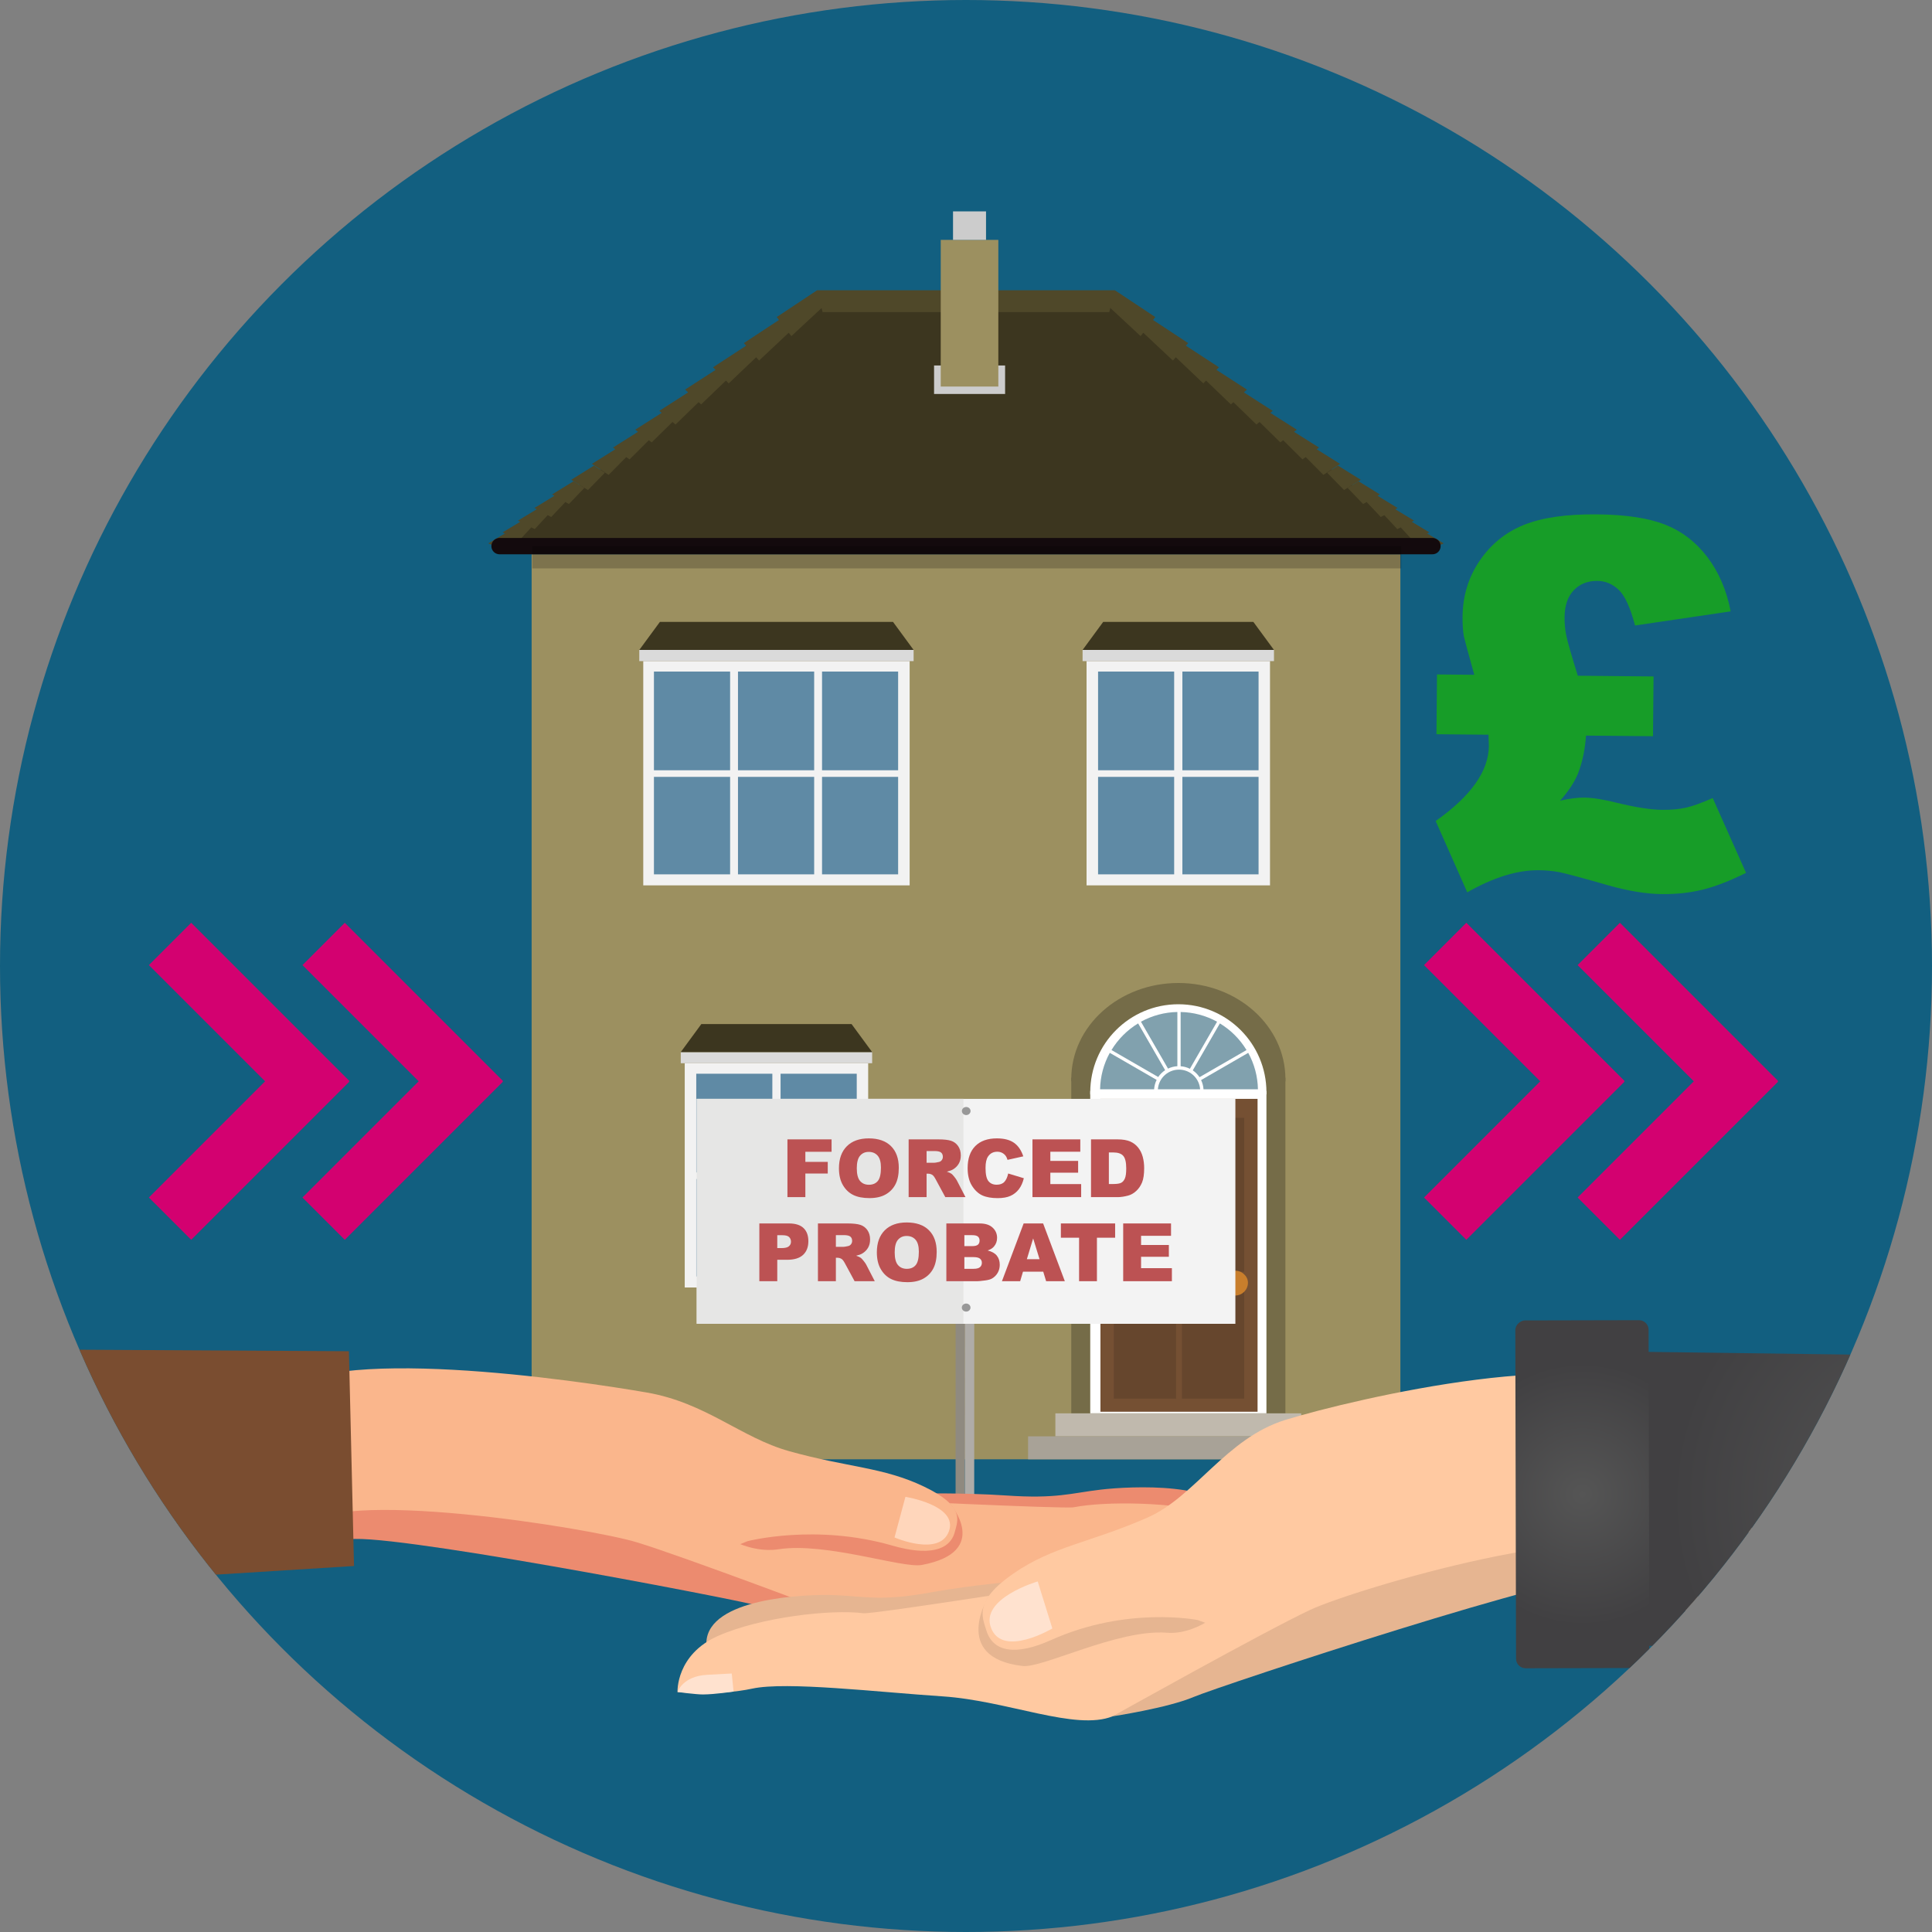 <?xml version="1.0" encoding="UTF-8"?><svg id="text" xmlns="http://www.w3.org/2000/svg" width="160" height="160" xmlns:xlink="http://www.w3.org/1999/xlink" viewBox="0 0 160 160"><rect x="0" y="0" width="160" height="160" fill="#808080" stroke="none"/><defs><style>.cls-1,.cls-2,.cls-3,.cls-4,.cls-5,.cls-6,.cls-7,.cls-8,.cls-9,.cls-10,.cls-11,.cls-12,.cls-13,.cls-14,.cls-15,.cls-16,.cls-17,.cls-18,.cls-19,.cls-20,.cls-21,.cls-22,.cls-23,.cls-24,.cls-25,.cls-26,.cls-27,.cls-28,.cls-29,.cls-30,.cls-31,.cls-32,.cls-33,.cls-34,.cls-35,.cls-36,.cls-37,.cls-38{stroke-width:0px;}.cls-1,.cls-2,.cls-5,.cls-6,.cls-18,.cls-27{fill-rule:evenodd;}.cls-1,.cls-7{fill:#756c48;}.cls-2{fill:#a8a297;}.cls-3{fill:#f3f3f3;}.cls-4{fill:#ffe2cf;}.cls-39{stroke:#130a0d;stroke-linecap:round;stroke-width:1.353px;}.cls-39,.cls-14,.cls-40{fill:none;}.cls-39,.cls-40{stroke-miterlimit:10;}.cls-5{fill:#81a1ae;}.cls-6,.cls-12{fill:#3c361f;}.cls-8{fill:#c87e2c;}.cls-9{fill:#9c9060;}.cls-10{fill:#bc5253;}.cls-11{fill:#989898;}.cls-13{fill:#e6e6e5;}.cls-15{fill:#fab68c;}.cls-16{fill:#d30170;}.cls-17{fill:#8f8a80;}.cls-18{fill:#c0b9ad;}.cls-19{fill:#ccc;}.cls-20{fill:#ffd6bb;}.cls-21{fill:#afaca8;}.cls-22{fill:#dadada;}.cls-23,.cls-27{fill:#fff;}.cls-24{isolation:isolate;opacity:.2;}.cls-25{fill:#5f8aa5;}.cls-26{fill:#ffc9a1;}.cls-28{fill:url(#radial-gradient-2);}.cls-41{clip-path:url(#clippath);}.cls-29{fill:url(#radial-gradient);}.cls-30{fill:#e6b591;}.cls-31{fill:#4f4829;}.cls-32{fill:#66462d;}.cls-33{fill:#755033;}.cls-34{fill:#7a4d30;}.cls-35{fill:#125f80;}.cls-40{stroke:#c87e2c;stroke-width:.237px;}.cls-36{fill:#ec8b6f;}.cls-37{fill:#f2f2f2;}.cls-38{fill:#179d28;}</style><clipPath id="clippath"><circle class="cls-14" cx="80" cy="80" r="80"/></clipPath><radialGradient id="radial-gradient" cx="-231.388" cy="124.236" fx="-231.388" fy="124.236" r="22.164" gradientTransform="translate(-70.863) rotate(-180) scale(1 -1)" gradientUnits="userSpaceOnUse"><stop offset="0" stop-color="#555"/><stop offset="1" stop-color="#414042"/></radialGradient><radialGradient id="radial-gradient-2" cx="-201.904" cy="123.745" fx="-201.904" fy="123.745" r="10.918" gradientTransform="translate(6.849 325.374) rotate(90.127) scale(1 -1)" xlink:href="#radial-gradient"/></defs><circle class="cls-35" cx="80" cy="80" r="80"/><g class="cls-41"><polygon class="cls-16" points="134.533 89.519 121.435 76.421 117.932 79.925 127.556 89.549 117.932 99.174 121.435 102.677 134.533 89.58 134.503 89.549 134.533 89.519"/><polygon class="cls-16" points="147.253 89.519 134.155 76.421 130.651 79.925 140.275 89.549 130.651 99.174 134.155 102.677 147.253 89.58 147.222 89.549 147.253 89.519"/><polygon class="cls-16" points="28.931 89.519 15.834 76.421 12.33 79.925 21.954 89.549 12.33 99.174 15.834 102.677 28.931 89.58 28.901 89.549 28.931 89.519"/><polygon class="cls-16" points="41.651 89.519 28.553 76.421 25.049 79.925 34.674 89.549 25.049 99.174 28.553 102.677 41.651 89.58 41.621 89.549 41.651 89.519"/><rect class="cls-9" x="44.027" y="45.903" width="71.946" height="74.949"/><path class="cls-1" d="m97.586,81.407c4.897,0,8.867,3.562,8.867,7.956v.187h-17.735v-.187c0-4.394,3.97-7.955,8.867-7.955Z"/><rect class="cls-7" x="88.718" y="89.248" width="17.735" height="27.802"/><rect class="cls-23" x="90.289" y="90.345" width="14.592" height="26.704"/><path class="cls-33" d="m104.146,91.002h-13.012s0,25.913,0,25.913h13.012s0-25.913,0-25.913Z"/><path class="cls-32" d="m97.397,105.32v-12.746s-5.156,0-5.156,0v12.746s5.156,0,5.156,0Z"/><path class="cls-32" d="m97.884,92.574v12.746s5.156,0,5.156,0v-12.746s-5.156,0-5.156,0Z"/><path class="cls-32" d="m97.397,115.832v-8.852s-5.156,0-5.156,0v8.852s5.156,0,5.156,0Z"/><path class="cls-32" d="m103.04,115.832v-8.852s-5.156,0-5.156,0v8.852s5.156,0,5.156,0Z"/><path class="cls-8" d="m103.35,106.25c.005-.27-.108-.528-.31-.708-.39-.403-1.033-.414-1.436-.025-.008.008-.017.016-.025.025-.201.18-.314.438-.31.708-.008.277.105.543.31.73.19.2.455.312.73.31.57-.01,1.03-.47,1.04-1.04h0Z"/><path class="cls-27" d="m97.586,83.168c4.03,0,7.296,3.267,7.296,7.296v.171h-14.592v-.171c0-4.029,3.267-7.296,7.296-7.296Z"/><rect class="cls-8" x="97.274" y="96.477" width=".733" height="1.764" rx=".203" ry=".203"/><rect class="cls-40" x="96.961" y="97.453" width="1.358" height="1.572" rx=".598" ry=".598"/><path class="cls-5" d="m104.176,90.21h-4.506c-.017-.265-.085-.525-.201-.764l3.904-2.254c.509.926.785,1.962.804,3.018Z"/><path class="cls-5" d="m97.505,83.809v4.489c-.269.015-.532.083-.774.2l-2.243-3.885c.926-.509,1.961-.785,3.018-.804Z"/><path class="cls-5" d="m98.542,88.512c-.239-.12-.5-.191-.766-.21v-4.492c1.056.019,2.092.295,3.017.804l-2.251,3.898Z"/><path class="cls-5" d="m95.788,89.432c-.121.243-.192.507-.209.778h-4.475c.019-1.056.295-2.092.804-3.018l3.88,2.24Z"/><path class="cls-5" d="m99.339,89.208c-.148-.223-.338-.415-.559-.566l2.245-3.888c.902.547,1.659,1.304,2.206,2.206l-3.892,2.248Z"/><path class="cls-5" d="m96.492,88.628c-.227.149-.422.342-.574.566l-3.869-2.234c.547-.902,1.304-1.659,2.206-2.206l2.237,3.874Z"/><path class="cls-5" d="m95.891,90.21c.07-.966.909-1.693,1.875-1.623.869.063,1.561.754,1.623,1.623h-3.498Z"/><polygon class="cls-18" points="87.401 118.951 87.401 117.049 107.759 117.049 107.759 118.951 87.401 118.951 87.401 118.951"/><polygon class="cls-2" points="85.142 120.852 85.142 118.951 110.018 118.951 110.018 120.852 85.142 120.852 85.142 120.852"/><rect class="cls-37" x="56.707" y="88.052" width="15.192" height="18.573"/><rect class="cls-25" x="57.661" y="88.92" width="6.301" height="8.175"/><rect class="cls-25" x="64.643" y="88.92" width="6.309" height="8.175"/><rect class="cls-25" x="57.661" y="97.64" width="6.301" height="8.073"/><rect class="cls-25" x="64.643" y="97.64" width="6.309" height="8.073"/><rect class="cls-22" x="56.378" y="87.13" width="15.85" height=".922"/><polygon class="cls-12" points="56.378 87.13 72.228 87.13 70.522 84.807 58.083 84.807 56.378 87.13"/><rect class="cls-37" x="89.984" y="54.748" width="15.192" height="18.573"/><rect class="cls-25" x="90.938" y="55.617" width="6.301" height="8.175"/><rect class="cls-25" x="97.92" y="55.617" width="6.309" height="8.175"/><rect class="cls-25" x="90.938" y="64.337" width="6.301" height="8.073"/><rect class="cls-25" x="97.92" y="64.337" width="6.309" height="8.073"/><rect class="cls-22" x="89.655" y="53.826" width="15.85" height=".922"/><polygon class="cls-12" points="89.655 53.826 105.505 53.826 103.799 51.504 91.361 51.504 89.655 53.826"/><rect class="cls-37" x="53.272" y="54.748" width="22.061" height="18.573"/><rect class="cls-25" x="68.078" y="55.617" width="6.301" height="8.175"/><rect class="cls-25" x="61.117" y="55.617" width="6.309" height="8.175"/><rect class="cls-25" x="68.078" y="64.337" width="6.301" height="8.073"/><rect class="cls-25" x="61.117" y="64.337" width="6.309" height="8.073"/><rect class="cls-25" x="54.156" y="55.617" width="6.309" height="8.175"/><rect class="cls-25" x="54.156" y="64.337" width="6.309" height="8.073"/><rect class="cls-22" x="52.943" y="53.826" width="22.719" height=".922"/><polygon class="cls-12" points="52.943 53.826 75.662 53.826 73.957 51.504 54.649 51.504 52.943 53.826"/><polygon class="cls-6" points="67.948 25.182 92.052 25.182 118.954 45.406 41.046 45.406 67.948 25.182"/><polygon class="cls-31" points="114.277 40.946 114.084 41.057 115.743 42.071 115.552 42.174 117.106 43.116 116.917 43.211 118.375 44.09 118.189 44.179 119.561 44.999 118.178 45.623 117.27 44.617 116.989 44.751 116.002 43.674 115.717 43.818 114.641 42.663 114.353 42.817 113.178 41.575 112.887 41.742 111.601 40.404 112.501 39.852 114.277 40.946"/><polygon class="cls-31" points="112.694 39.732 111.306 40.583 109.909 39.151 110.805 38.56 112.694 39.732"/><polygon class="cls-31" points="91.585 25.165 92.332 24.039 95.676 26.258 95.49 26.5 98.398 28.414 98.21 28.63 100.95 30.418 100.742 30.632 103.263 32.264 103.013 32.496 105.4 34.026 105.202 34.192 107.393 35.585 107.165 35.761 109.237 37.067 109.042 37.205 110.98 38.417 109.598 39.329 108.133 37.852 107.864 38.045 106.266 36.455 106.03 36.637 104.308 34.945 104.054 35.158 102.142 33.302 101.936 33.492 99.879 31.515 99.651 31.749 97.376 29.587 97.137 29.861 94.679 27.554 94.462 27.836 91.585 25.165"/><polygon class="cls-31" points="40.439 44.999 41.811 44.179 41.625 44.09 43.083 43.211 42.894 43.116 44.448 42.174 44.257 42.071 45.916 41.057 45.724 40.946 47.499 39.852 48.399 40.404 47.113 41.742 46.823 41.575 45.648 42.817 45.359 42.663 44.284 43.818 43.999 43.674 43.011 44.751 42.73 44.617 41.822 45.623 40.439 44.999"/><polygon class="cls-31" points="49.195 38.56 50.092 39.151 48.694 40.583 47.306 39.732 49.195 38.56"/><polygon class="cls-31" points="49.02 38.417 50.958 37.205 50.764 37.067 52.836 35.761 52.607 35.585 54.798 34.192 54.6 34.026 56.988 32.496 56.737 32.264 59.259 30.632 59.05 30.418 61.79 28.63 61.602 28.414 64.51 26.5 64.324 26.258 67.668 24.039 68.415 25.165 65.538 27.836 65.321 27.554 62.863 29.861 62.624 29.587 60.349 31.749 60.121 31.515 58.064 33.492 57.858 33.302 55.946 35.158 55.692 34.945 53.97 36.637 53.734 36.455 52.136 38.045 51.867 37.852 50.402 39.329 49.02 38.417"/><line class="cls-39" x1="41.371" y1="45.227" x2="118.629" y2="45.227"/><rect class="cls-24" x="44.083" y="45.227" width="71.962" height="1.842"/><polygon class="cls-31" points="68.125 25.849 91.862 25.849 92.332 24.039 67.655 24.039 68.125 25.849"/><rect class="cls-19" x="77.355" y="30.268" width="5.883" height="2.359"/><rect class="cls-9" x="77.907" y="19.864" width="4.771" height="12.149"/><rect class="cls-19" x="78.925" y="17.505" width="2.734" height="2.359"/><polygon class="cls-17" points="79.146 93.582 79.145 94.66 79.137 126.368 79.907 126.368 79.915 93.582 79.146 93.582"/><polygon class="cls-21" points="79.916 93.582 79.916 94.66 79.908 126.368 80.679 126.368 80.687 93.582 79.916 93.582"/><rect class="cls-3" x="57.71" y="91.003" width="44.599" height="18.628"/><rect class="cls-13" x="57.691" y="90.999" width="22.097" height="18.628"/><path class="cls-11" d="m80.019,91.676c.198,0,.359.149.359.335,0,.183-.162.334-.36.334s-.359-.151-.359-.334c0-.186.162-.335.36-.335"/><path class="cls-11" d="m80.014,107.954c.198,0,.359.149.359.335,0,.183-.162.333-.36.333s-.359-.149-.359-.333c0-.186.162-.335.36-.335"/><path class="cls-10" d="m65.212,94.358h3.655v1.028h-2.171v.835h1.855v.966h-1.855v1.955h-1.484v-4.784Z"/><path class="cls-10" d="m69.478,96.753c0-.781.218-1.389.652-1.825.435-.435,1.041-.652,1.818-.652.796,0,1.409.213,1.84.641s.646,1.026.646,1.796c0,.56-.094,1.018-.282,1.376s-.46.636-.816.835c-.355.199-.799.298-1.329.298-.54,0-.986-.086-1.34-.258s-.641-.444-.86-.816-.329-.837-.329-1.397Zm1.478.006c0,.483.09.83.269,1.041.18.211.424.316.733.316.317,0,.564-.103.737-.31.174-.206.261-.578.261-1.113,0-.45-.091-.779-.273-.987-.182-.207-.428-.311-.739-.311-.298,0-.537.105-.718.317-.181.211-.271.56-.271,1.047Z"/><path class="cls-10" d="m75.25,99.142v-4.784h2.464c.457,0,.807.039,1.048.117.241.079.436.224.584.436.148.212.223.47.223.775,0,.266-.057.495-.17.687s-.27.349-.467.468c-.127.076-.3.139-.519.19.176.059.305.118.385.176.055.039.133.123.236.252s.172.228.207.297l.716,1.386h-1.67l-.791-1.462c-.1-.19-.189-.312-.268-.369-.106-.074-.227-.111-.361-.111h-.131v1.942h-1.485Zm1.485-2.846h.623c.067,0,.198-.022.392-.065.098-.019.178-.069.24-.15.061-.081.093-.173.093-.277,0-.155-.049-.273-.146-.356-.099-.083-.282-.124-.552-.124h-.649v.973Z"/><path class="cls-10" d="m83.494,97.184l1.296.392c-.088.363-.225.667-.411.911-.188.244-.42.427-.697.551s-.631.186-1.059.186c-.52,0-.945-.076-1.274-.227-.33-.151-.614-.417-.854-.797s-.359-.868-.359-1.461c0-.791.211-1.4.632-1.825.421-.425,1.017-.638,1.786-.638.604,0,1.077.122,1.422.365s.601.618.769,1.123l-1.306.29c-.046-.145-.094-.252-.144-.32-.083-.113-.184-.2-.304-.261-.119-.061-.253-.092-.401-.092-.335,0-.592.135-.769.404-.136.2-.203.514-.203.942,0,.53.081.894.242,1.091.16.196.387.295.679.295.282,0,.496-.08.641-.238.145-.159.25-.39.315-.692Z"/><path class="cls-10" d="m85.504,94.358h3.962v1.022h-2.481v.76h2.301v.976h-2.301v.943h2.552v1.083h-4.033v-4.784Z"/><path class="cls-10" d="m90.353,94.358h2.196c.434,0,.783.059,1.05.176.267.117.486.286.66.506.175.22.301.475.379.767s.117.601.117.927c0,.512-.058.908-.174,1.19-.117.282-.278.518-.485.708-.206.19-.429.317-.665.38-.324.087-.618.13-.882.13h-2.196v-4.784Zm1.478,1.083v2.614h.362c.309,0,.528-.034.659-.102.131-.069.233-.189.307-.359.074-.171.111-.448.111-.831,0-.507-.083-.854-.248-1.041-.165-.188-.44-.281-.822-.281h-.369Z"/><path class="cls-10" d="m62.886,101.321h2.457c.535,0,.936.127,1.202.382.267.254.4.617.4,1.086,0,.483-.145.861-.435,1.133-.291.272-.734.408-1.33.408h-.81v1.775h-1.484v-4.784Zm1.484,2.04h.362c.285,0,.485-.049.601-.148s.173-.226.173-.38c0-.15-.05-.277-.15-.382-.1-.104-.288-.156-.565-.156h-.421v1.067Z"/><path class="cls-10" d="m67.738,106.105v-4.784h2.464c.457,0,.807.039,1.048.117.241.079.436.224.584.436.148.212.223.47.223.775,0,.266-.057.495-.17.687s-.27.349-.467.468c-.127.076-.3.139-.519.19.176.059.305.118.385.176.055.039.133.123.236.252s.172.228.207.297l.716,1.386h-1.67l-.791-1.462c-.1-.19-.189-.312-.268-.369-.106-.074-.227-.111-.361-.111h-.131v1.942h-1.485Zm1.485-2.846h.623c.067,0,.198-.022.392-.065.098-.019.178-.069.24-.15.061-.081.093-.173.093-.277,0-.155-.049-.273-.146-.356-.099-.083-.282-.124-.552-.124h-.649v.973Z"/><path class="cls-10" d="m72.617,103.716c0-.781.218-1.389.652-1.825.435-.435,1.041-.652,1.818-.652.796,0,1.409.213,1.84.641s.646,1.026.646,1.796c0,.56-.094,1.018-.282,1.376s-.46.636-.816.835c-.355.199-.799.298-1.329.298-.54,0-.986-.086-1.34-.258s-.641-.444-.86-.816-.329-.837-.329-1.397Zm1.478.006c0,.483.09.83.269,1.041.18.211.424.316.733.316.317,0,.564-.103.737-.31.174-.206.261-.578.261-1.113,0-.45-.091-.779-.273-.987-.182-.207-.428-.311-.739-.311-.298,0-.537.105-.718.317-.181.211-.271.56-.271,1.047Z"/><path class="cls-10" d="m78.374,101.321h2.767c.462,0,.815.114,1.062.343.247.228.371.511.371.848,0,.283-.089.525-.265.728-.117.135-.289.241-.516.32.344.083.597.225.759.426s.243.454.243.759c0,.248-.058.471-.173.669-.115.198-.273.354-.474.47-.124.072-.311.123-.561.156-.333.044-.554.065-.662.065h-2.552v-4.784Zm1.491,1.877h.643c.231,0,.392-.04.481-.119.091-.08.136-.194.136-.344,0-.139-.045-.248-.136-.327-.09-.078-.247-.117-.472-.117h-.652v.907Zm0,1.88h.754c.254,0,.434-.045.538-.136s.157-.211.157-.364c0-.142-.052-.255-.155-.341s-.284-.129-.544-.129h-.75v.969Z"/><path class="cls-10" d="m86.397,105.315h-1.678l-.233.79h-1.51l1.798-4.784h1.613l1.798,4.784h-1.549l-.239-.79Zm-.307-1.035l-.528-1.72-.522,1.72h1.051Z"/><path class="cls-10" d="m87.857,101.321h4.494v1.181h-1.508v3.603h-1.478v-3.603h-1.508v-1.181Z"/><path class="cls-10" d="m93.018,101.321h3.962v1.022h-2.481v.76h2.301v.976h-2.301v.943h2.552v1.083h-4.033v-4.784Z"/><path class="cls-36" d="m75.595,123.687s4.164-.082,7.734.163c4.149.285,5.34-.189,7.817-.484,2.477-.295,10.242-.669,10.663,2.369.394,2.842-20.837,2.711-20.837,2.711l-5.377-4.759Z"/><path class="cls-15" d="m53.99,128.66s11.449,4.086,15.377,5.064c3.09.768,8.401-1.823,13.638-2.576,5.237-.753,12.563-2.144,15.367-1.872,2.804.273,6.072-.289,6.072-.289,0,0-.078-2.615-3.646-3.615-3.568-1-9.306-1.058-11.87-.547-.75.15-17.239-.652-17.239-.652l-17.699,4.487Z"/><path class="cls-36" d="m59.887,127.165s2.19,1.507,4.58,1.139c3.939-.607,10.269,1.6,11.88,1.298,5.822-1.091,2.321-5.09,2.321-5.09,0,0-6.419-.413-10.166-1.194s-8.615,3.847-8.615,3.847Z"/><path class="cls-15" d="m16.335,125.36s3.613-6.125,6.58-9.702c3.72-4.484,24.979-1.32,30.648-.336,4.905.851,7.801,3.737,11.766,4.85,4.85,1.361,7.8,1.313,11.199,2.944,3.398,1.631,2.793,2.787,2.547,3.745-.411,1.6-2.283,1.976-5.176,1.139-6.383-1.847-12.012-.36-12.012-.36l-4.969,2.049s-4.922-.182-7.19-.515c-4.859-.715-20.386-2.858-20.386-2.858l-13.007-.956Z"/><path class="cls-36" d="m69.367,133.724s-12.791-4.826-16.614-5.994c-3.823-1.167-25.348-4.668-27.725-1.17-2.377,3.498-9.698-.802-9.698-.802l1.909.036s9.442,2.638,11.479,1.746c2.038-.892,31.783,4.823,33.963,5.408s6.685.775,6.685.775Z"/><path class="cls-20" d="m74.983,123.961l-.903,3.365s3.741,1.626,4.509-.523c.768-2.149-3.606-2.842-3.606-2.842Z"/><path class="cls-20" d="m104.444,128.987s-.5-1.067-2.5-.985l-2.001.082-.041,1.267s1.517.067,2.495-.013c.565-.046,2.047-.35,2.047-.35Z"/><polygon class="cls-34" points="-19.576 132.75 29.318 129.69 28.896 111.902 -29.411 111.576 -19.576 132.75"/><path class="cls-30" d="m84.932,130.888s-4.234.33-7.837.986c-4.187.764-5.438.323-7.979.228-2.54-.095-10.457.257-10.617,3.9-.15,3.407,21.392,1.075,21.392,1.075l5.041-6.189Z"/><path class="cls-26" d="m107.303,134.563s-11.264,6.015-15.166,7.576c-3.07,1.227-8.689-1.298-14.072-1.653s-12.943-1.252-15.766-.642c-2.823.611-6.19.28-6.19.28,0,0-.151-3.106,3.384-4.657,3.534-1.551,9.355-2.207,12.003-1.865.775.1,17.444-2.54,17.444-2.54l18.363,3.501Z"/><path class="cls-30" d="m101.185,133.396s-2.091,2.01-4.55,1.819c-4.052-.315-10.285,2.949-11.946,2.756-6.006-.695-2.804-5.792-2.804-5.792,0,0,6.481-1.148,10.216-2.457,3.735-1.309,9.084,3.674,9.084,3.674Z"/><path class="cls-26" d="m145.241,126.794s-4.926-6.923-8.253-10.856c-4.171-4.931-24.867-.096-30.536,1.651-4.905,1.512-7.479,6.358-11.406,8.083-4.804,2.109-7.803,2.355-11.11,4.636-3.307,2.28-2.591,3.587-2.256,4.698.557,1.854,2.492,2.107,5.355.819,6.318-2.842,12.163-1.658,12.163-1.658l5.225,1.918s4.981-.72,7.254-1.348c4.87-1.345,20.445-5.476,20.445-5.476l13.121-2.466Z"/><path class="cls-30" d="m92.137,142.139s12.562-7.029,16.34-8.804c3.778-1.775,25.324-8.129,28.044-4.229,2.72,3.901,8.719,4.163,8.719,4.163l-2.889,1.238s-7.344-3.013-9.491-3.861-31.843,8.973-34.005,9.889-6.719,1.603-6.719,1.603Z"/><path class="cls-4" d="m85.939,130.968l1.212,3.894s-4.103,2.44-5.07-.027c-.968-2.467,3.858-3.866,3.858-3.866Z"/><path class="cls-4" d="m56.11,140.123s.413-1.315,2.452-1.423l2.038-.108.153,1.496s-1.534.235-2.535.24c-.577.003-2.108-.205-2.108-.205Z"/><polygon class="cls-29" points="181.532 136.57 131.708 136.272 132.173 111.902 189.341 112.657 181.532 136.57"/><rect class="cls-28" x="116.637" y="118.226" width="28.806" height="11.038" rx=".795" ry=".795" transform="translate(254.495 -7.569) rotate(89.873)"/><path class="cls-38" d="m130.667,55.962l6.273.058-.045,4.95-5.549-.051c-.08,1.173-.304,2.227-.672,3.163-.297.714-.787,1.456-1.47,2.223.774-.172,1.438-.256,1.99-.251.703.006,1.62.153,2.749.44,1.544.373,2.777.564,3.703.572.759.007,1.419-.052,1.98-.179.56-.126,1.298-.392,2.214-.797l2.76,6.198c-1.374.678-2.579,1.144-3.617,1.395-1.038.253-2.15.374-3.338.363-1.298-.012-2.78-.253-4.446-.724-2.189-.628-3.546-.992-4.069-1.094-.524-.101-1.089-.155-1.696-.16-1.781-.016-3.755.594-5.921,1.83l-2.618-5.906c2.92-2.058,4.388-4.129,4.407-6.214.001-.11-.01-.421-.032-.933l-4.309-.04.045-4.95,3.086.028c-.508-1.828-.795-2.887-.86-3.177-.079-.442-.116-.988-.11-1.637.017-1.726.489-3.272,1.421-4.637.931-1.365,2.147-2.352,3.651-2.959,1.504-.608,3.526-.9,6.065-.876,2.375.021,4.253.305,5.636.849,1.383.544,2.549,1.439,3.498,2.683.947,1.245,1.593,2.746,1.935,4.502l-7.922,1.17c-.388-1.48-.837-2.465-1.352-2.953-.513-.488-1.101-.735-1.764-.741-.8-.007-1.45.249-1.952.769-.502.52-.758,1.264-.767,2.229-.005.511.038,1.005.132,1.482.091.477.413,1.602.963,3.374Z"/></g></svg>
